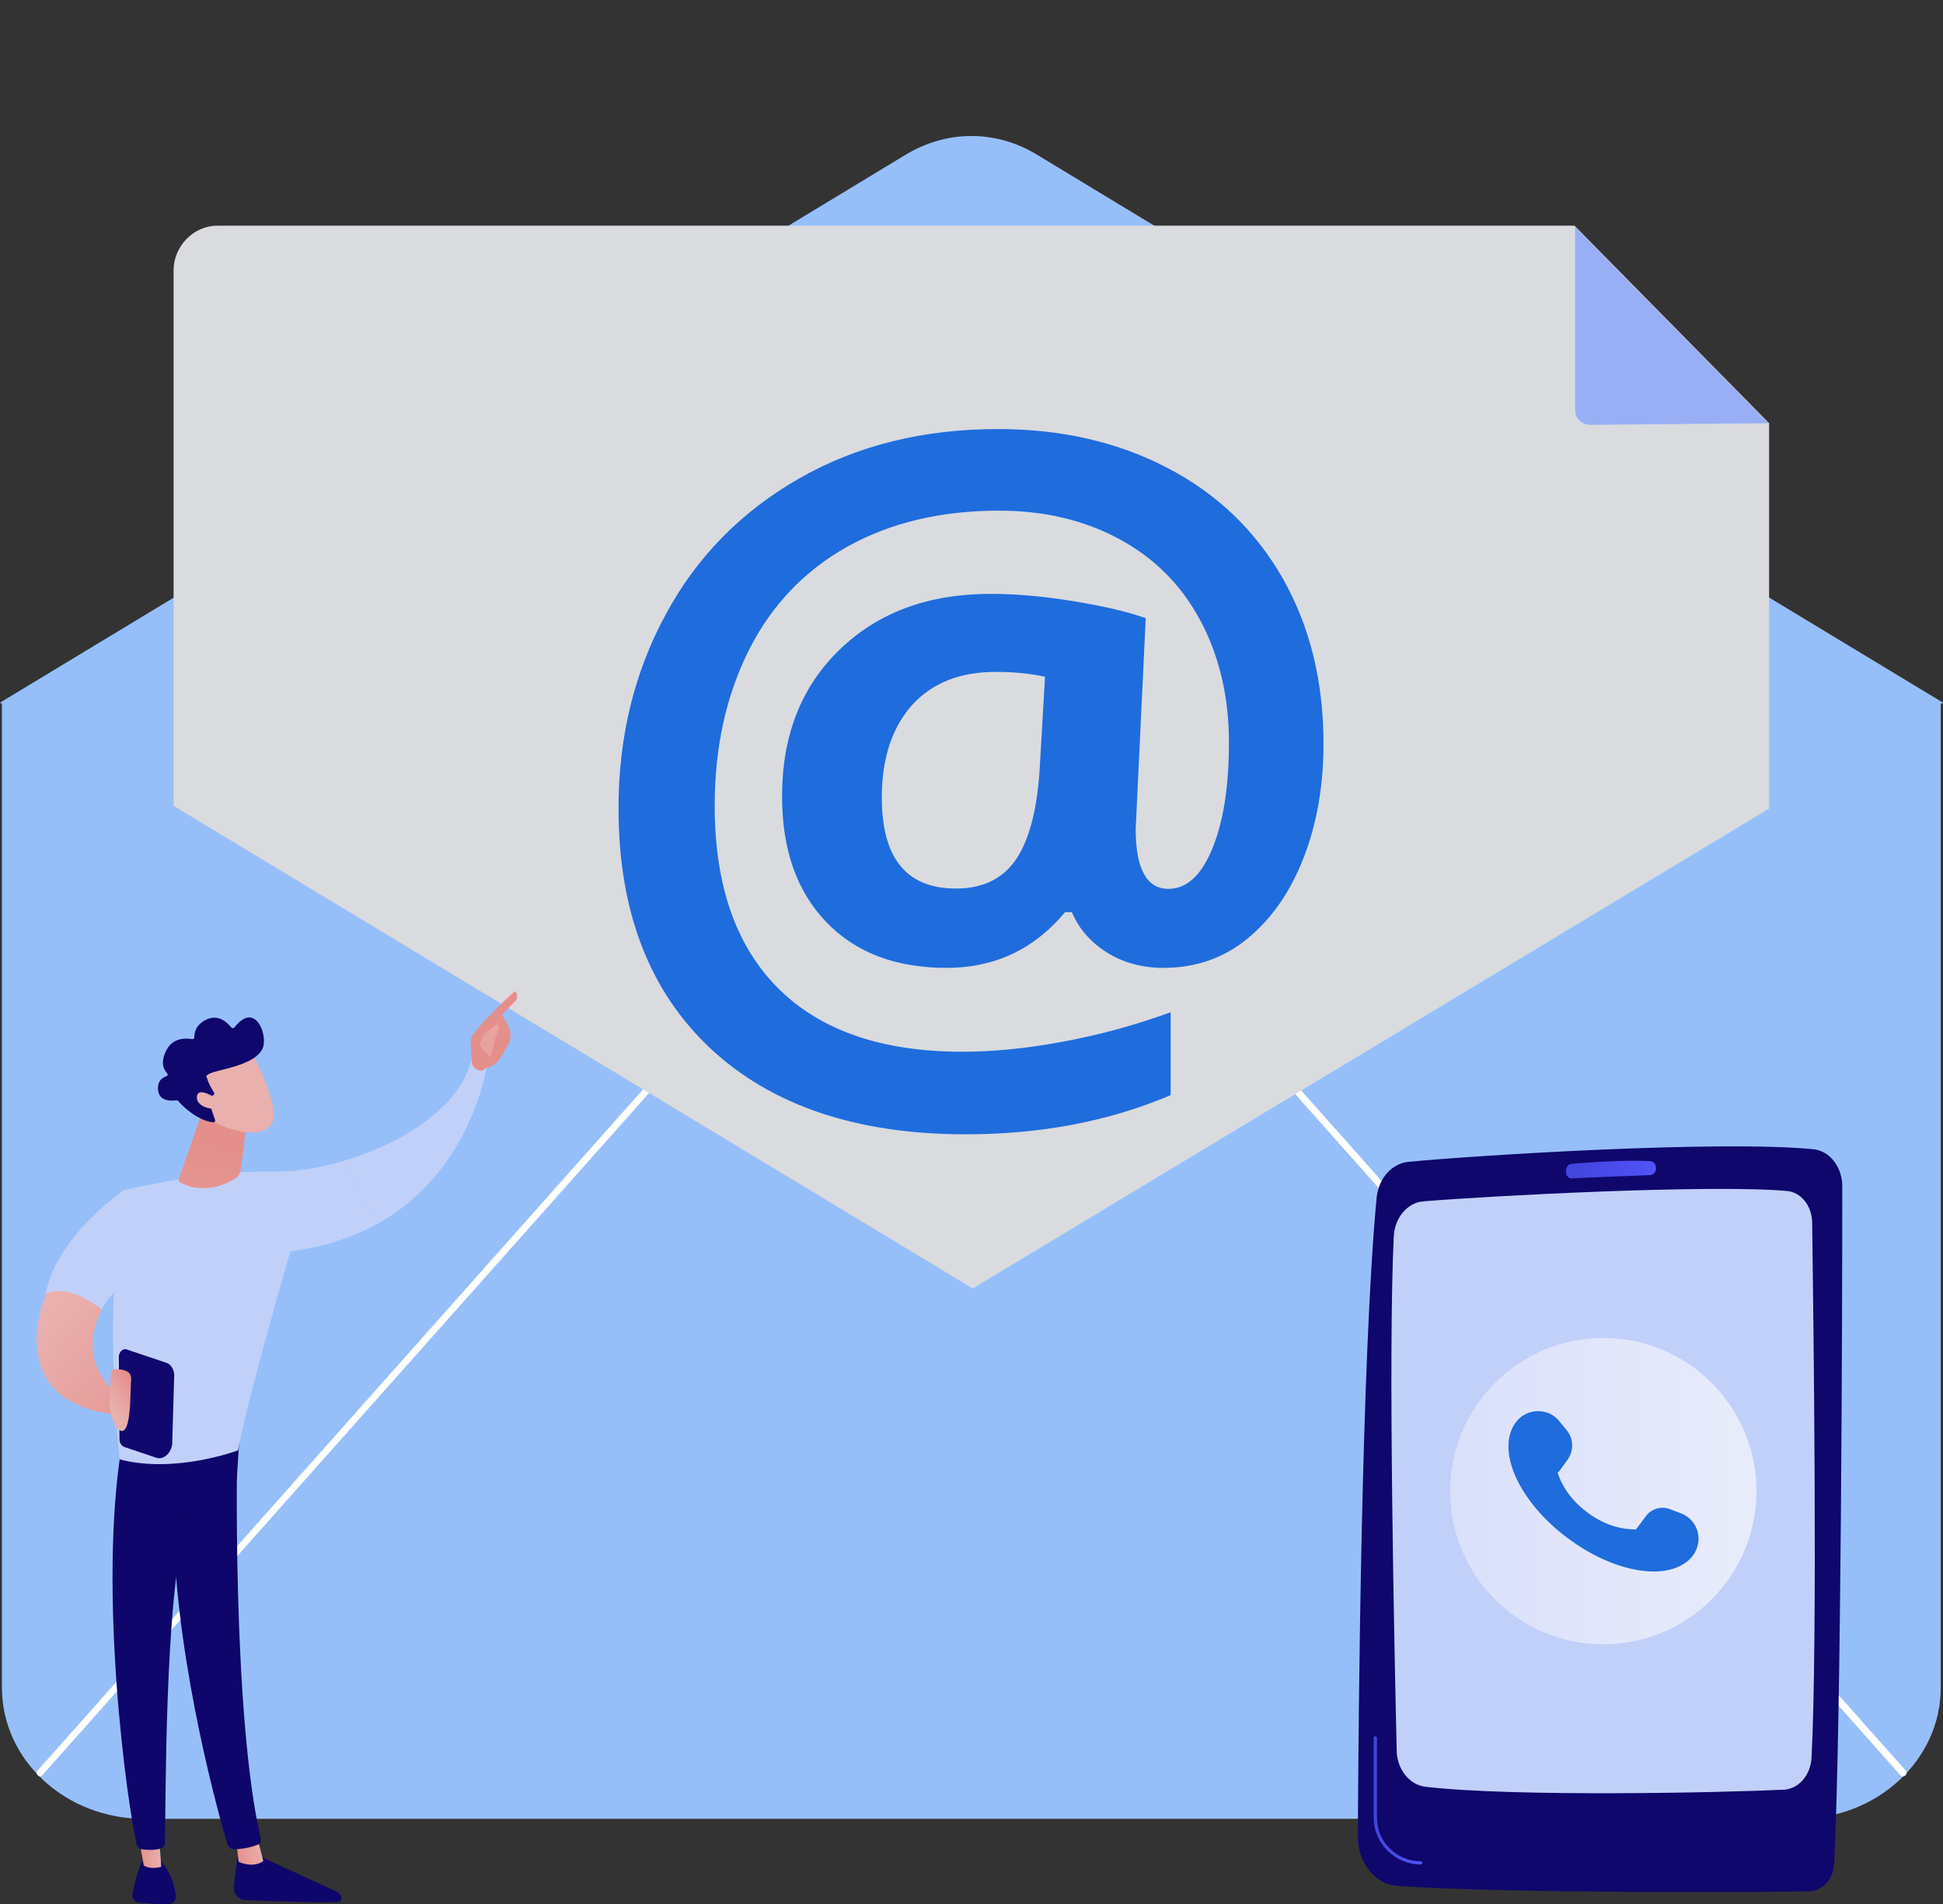 <?xml version="1.0" encoding="utf-8"?>
<!-- Generator: Adobe Illustrator 21.0.2, SVG Export Plug-In . SVG Version: 6.00 Build 0)  -->
<svg version="1.1" id="Illustration" xmlns="http://www.w3.org/2000/svg" xmlns:xlink="http://www.w3.org/1999/xlink" x="0px"
	 y="0px" viewBox="0 0 600 588.1" style="enable-background:new 0 0 600 588.1;" xml:space="preserve">
<rect x="0" y="0" width="600" height="588.1" fill="#333333" stroke="none"/>
<style type="text/css">
	.st0{fill:#96BFF9;}
	.st1{fill:#FFFFFF;}
	.st2{clip-path:url(#SVGID_4_);}
	.st3{fill:#D9DBDF;}
	.st4{fill:#98AFF5;}
	.st5{fill:#1F6CDD;}
	.st6{fill:#0F076C;}
	.st7{fill:#C1D0F8;}
	.st8{fill:url(#SVGID_5_);}
	.st9{fill:url(#SVGID_6_);}
	.st10{fill:url(#SVGID_7_);}
	.st11{fill:#0F066B;}
	.st12{fill:url(#SVGID_8_);}
	.st13{fill:url(#SVGID_9_);}
	.st14{fill:url(#SVGID_10_);}
	.st15{fill:url(#SVGID_11_);}
	.st16{fill:url(#SVGID_12_);}
	.st17{fill:url(#SVGID_13_);}
	.st18{fill:url(#SVGID_14_);}
	.st19{fill:url(#SVGID_15_);}
	.st20{fill:#11086F;}
	.st21{fill:url(#SVGID_16_);}
</style>
<g>
	<g>
		<g>
			<defs>
				<polygon id="SVGID_1_" points="25.5,231.9 300.4,397.9 559.6,241.7 559.6,0 47.1,0 				"/>
			</defs>
			<clipPath id="SVGID_2_">
				<use xlink:href="#SVGID_1_"  style="overflow:visible;"/>
			</clipPath>
		</g>
	</g>
	<g>
		<g>
			<path class="st0" d="M0.6,216.9v304.3c0,22.4,19.7,40.5,43.9,40.5h510.9c24.3,0,43.9-18.2,43.9-40.5V216.9H0.6z"/>
			<path class="st0" d="M450,126.3L320.1,47.7c-12.6-7.6-27.6-7.6-40.3,0L150,126.3L0,217l150,90.5L300,398l150-90.6L600,217
				L450,126.3z"/>
			<g>
				<g>
					<path class="st1" d="M12.4,548.6c-0.2,0-0.5-0.1-0.7-0.3c-0.4-0.4-0.5-1-0.1-1.5l187.1-210.5c0.4-0.4,1-0.5,1.5-0.1
						c0.4,0.4,0.5,1,0.1,1.5L13.1,548.2C12.9,548.4,12.6,548.6,12.4,548.6z"/>
				</g>
				<g>
					<path class="st1" d="M587.6,548.6c-0.3,0-0.6-0.1-0.8-0.4L399.8,337.7c-0.4-0.4-0.3-1.1,0.1-1.5c0.4-0.4,1.1-0.3,1.5,0.1
						l187.1,210.5c0.4,0.4,0.3,1.1-0.1,1.5C588.1,548.5,587.9,548.6,587.6,548.6z"/>
				</g>
			</g>
		</g>
		<g>
			<defs>
				<polygon id="SVGID_3_" points="25.5,231.9 300.4,397.9 559.6,241.7 559.6,0 47.1,0 				"/>
			</defs>
			<clipPath id="SVGID_4_">
				<use xlink:href="#SVGID_3_"  style="overflow:visible;"/>
			</clipPath>
			<g class="st2">
				<g>
					<path class="st3" d="M486.2,69.7H67.1c-7.4,0-13.5,6.4-13.5,13.8v340.1h492.7V130.7L486.2,69.7z"/>
					<path class="st4" d="M546.1,130.7l-55,0.5c-1.5,0-2.6-0.6-3.6-1.6c-1-1-1.1-2.4-1.1-3.9V70.1L546.1,130.7z"/>
				</g>
				<g>
					<path class="st5" d="M408.7,229.7c0,12.8-2,24.5-6.1,35.1c-4.1,10.6-9.9,18.9-17.3,25s-16.1,9.1-26,9.1
						c-6.6,0-12.4-1.6-17.4-4.7c-5.1-3.2-8.7-7.3-10.9-12.5h-2.1c-9.6,11.5-21.8,17.2-36.6,17.2c-15.7,0-28.1-4.7-37.2-14.2
						c-9.1-9.5-13.6-22.4-13.6-38.8c0-18.7,5.9-33.8,17.8-45.3c11.9-11.5,27.4-17.2,46.6-17.2c7.6,0,16,0.7,25.2,2.2
						c9.2,1.5,16.8,3.2,22.7,5.3l-3.1,65.1c0,12.3,3.4,18.5,10.1,18.5c5.7,0,10.2-4.2,13.6-12.5c3.4-8.3,5.1-19.2,5.1-32.6
						c0-14.3-3-26.9-8.9-37.9c-5.9-11-14.3-19.3-25.1-25.1c-10.8-5.8-23.1-8.7-37-8.7c-17.9,0-33.5,3.7-46.8,11.1
						c-13.2,7.4-23.4,18-30.4,31.9s-10.6,29.9-10.6,48.1c0,24.5,6.5,43.3,19.6,56.4c13.1,13.1,32.1,19.6,56.9,19.6
						c9.4,0,19.8-1,31-3.1c11.3-2.1,22.4-5.1,33.3-9.1v25.6c-19,8.1-40.1,12.1-63.3,12.1c-33.7,0-60-8.9-78.9-26.6
						c-18.9-17.8-28.3-42.4-28.3-74.1c0-21.9,4.8-41.8,14.5-59.7c9.6-17.9,23.4-31.9,41.2-42.1c17.8-10.2,38.3-15.3,61.5-15.3
						c19.5,0,37,4,52.3,12c15.4,8,27.2,19.4,35.6,34.1C404.5,193.4,408.7,210.4,408.7,229.7z M272.3,246.3
						c0,18.7,7.6,28.1,22.9,28.1c8,0,14.1-2.8,18.2-8.5s6.7-14.8,7.6-27.5l1.7-29.4c-4.5-1-9.6-1.5-15.3-1.5
						c-11.1,0-19.7,3.5-25.9,10.4C275.4,224.9,272.3,234.3,272.3,246.3z"/>
				</g>
			</g>
		</g>
		<g>
			<g>
				<path class="st6" d="M568.9,366.4c0,36.9-0.3,164.1-2.5,209.1c-0.2,4.8-3.6,8.5-7.7,8.6c-20.2,0.3-94.2,0.6-127.2-1.7
					c-6.9-0.5-12.2-7.1-12.2-15.2c0.2-38.7,1.1-147.6,5.8-197.3c0.6-6,4.7-10.6,9.8-11.1c22-2.1,96.5-6.7,124.9-3.9
					C565,355.3,568.9,360.4,568.9,366.4z"/>
				<path class="st7" d="M559.6,377.5c0.4,29.8,1.7,128.8-0.2,165.4c-0.3,5.3-4,9.6-8.6,9.8c-18.8,0.9-83.1,2.3-110.6-0.9
					c-5-0.6-8.8-5.4-8.9-11.2c-0.7-30.4-2.7-122.6-0.9-158.8c0.3-5.8,4.2-10.4,9.2-10.8c20.4-1.7,88.7-5.3,112.1-3.2
					C556.1,368.1,559.5,372.3,559.6,377.5z"/>
				<linearGradient id="SVGID_5_" gradientUnits="userSpaceOnUse" x1="483.514" y1="361.201" x2="511.384" y2="361.201">
					<stop  offset="0" style="stop-color:#4344DB"/>
					<stop  offset="1" style="stop-color:#5153F9"/>
				</linearGradient>
				<path class="st8" d="M511.4,360.8L511.4,360.8c0,1.1-0.8,2-1.8,2.1c-4.8,0.2-18.2,0.7-24.2,1c-1.2,0.1-2.1-1.2-1.8-2.6l0-0.2
					c0.2-0.9,0.8-1.6,1.7-1.7c4.1-0.3,16.3-1.3,24.4-0.8C510.7,358.7,511.4,359.7,511.4,360.8z"/>
			</g>
			<g>
				<linearGradient id="SVGID_6_" gradientUnits="userSpaceOnUse" x1="447.755" y1="460.534" x2="542.396" y2="460.534">
					<stop  offset="0" style="stop-color:#DAE0FB"/>
					<stop  offset="1" style="stop-color:#E8ECFA"/>
				</linearGradient>
				<circle class="st9" cx="495.1" cy="460.5" r="47.3"/>
				<path class="st5" d="M524.2,472.9c-0.7-2.5-2.6-4.6-5-5.5l-3.4-1.3c-2.7-1.1-5.9-0.2-7.6,2.2l-3,4c-4.8,0.1-10.3-1.6-15.1-5.3
					c-4.6-3.4-7.7-7.8-9.1-12.2c0-0.1,0-0.1,0.1-0.2c0.1,0,0.1,0,0.2,0l2.7-3.7c2-2.7,2-6.5-0.1-9.1l-2.3-2.8
					c-1.6-2.1-4.2-3.3-6.8-3.2c-2.6,0-5.1,1.3-6.7,3.4c-0.8,1.1-1.4,2.3-1.8,3.7c-2.5,8.9,4.6,22.3,17.8,32.1
					c13.2,9.9,28,12.9,35.8,8c1.2-0.7,2.2-1.7,3-2.8C524.4,478.1,524.9,475.4,524.2,472.9z"/>
			</g>
			<g>
				<linearGradient id="SVGID_7_" gradientUnits="userSpaceOnUse" x1="424.201" y1="556.01" x2="439.274" y2="556.01">
					<stop  offset="0" style="stop-color:#4344DB"/>
					<stop  offset="1" style="stop-color:#5153F9"/>
				</linearGradient>
				<path class="st10" d="M438.8,575.8c-8,0-14.6-6.5-14.6-14.4v-24.7c0-0.3,0.2-0.5,0.5-0.5s0.5,0.2,0.5,0.5v24.7
					c0,7.4,6.1,13.4,13.5,13.4c0.3,0,0.5,0.2,0.5,0.5S439,575.8,438.8,575.8z"/>
			</g>
		</g>
		<g>
			<g>
				<path class="st11" d="M73.7,571.7c0,0-1,5.5-1.5,11c-0.2,2.1,1.5,4,3.6,4.1c7.3,0.3,22.9,0.9,28.5,0.6c0.8,0,1.4-0.9,1.1-1.7
					l0,0c-0.3-0.7-0.8-1.2-1.4-1.5l-25.8-11.9L73.7,571.7z"/>
				
					<linearGradient id="SVGID_8_" gradientUnits="userSpaceOnUse" x1="1271.388" y1="571.663" x2="1279.783" y2="571.663" gradientTransform="matrix(1 0 0 1 -1198.53 0)">
					<stop  offset="0" style="stop-color:#E48F8B"/>
					<stop  offset="1" style="stop-color:#E9B0AE"/>
				</linearGradient>
				<path class="st12" d="M72.9,568.4l0.8,6.6c0,0,4.5,2.1,7.6-0.3l-1.9-7.4L72.9,568.4z"/>
				<path class="st11" d="M73.4,443.8c-0.3,1.7-1.8,86.4,7.2,124.3c0.1,0.6-0.2,1.3-0.8,1.5c-1.4,0.6-4.1,1.4-7.4,1.5
					c-1,0-1.9-0.6-2.2-1.6c-2.6-8.8-15-52.9-16.6-95c-1.8-47.1,0-1.6,0-1.6l1.1-29.1L73.4,443.8z"/>
				<path class="st11" d="M44,574.6c0,0-1.6,2.8-3.1,10.2c-0.3,1.3,0.7,2.6,2,2.8c2.4,0.2,6.1,0.5,9.1,0.5c1.4,0,2.4-1.2,2.3-2.6
					c-0.3-2.7-1.4-7.2-4.5-10.6L44,574.6z"/>
				
					<linearGradient id="SVGID_9_" gradientUnits="userSpaceOnUse" x1="1241.132" y1="571.232" x2="1248.38" y2="571.232" gradientTransform="matrix(1 0 0 1 -1198.53 0)">
					<stop  offset="0" style="stop-color:#E48F8B"/>
					<stop  offset="1" style="stop-color:#E9B0AE"/>
				</linearGradient>
				<path class="st13" d="M42.6,566.1l1.8,10c0,0,1.8,1.4,5.4,0.4L49,565.7L42.6,566.1z"/>
				<path class="st11" d="M37.6,446.4c-7.4,44.7,1.6,110.4,4.6,123.2c0.2,0.8,0.8,1.4,1.6,1.5c1.4,0.2,3.6,0.4,5.8-0.2
					c0.8-0.2,1.3-0.9,1.3-1.7c0.4-10.4-0.3-74.2,6.6-99.5c0.3-1.3,1.1-2.4,2.2-3.2l13.4-9.5l1-15.4L37.6,446.4z"/>
				<g>
					<path class="st7" d="M84.8,361.8c-22.2-0.4-46.6,5.8-46.6,5.8c-6.6,38.6-1.2,83.1-1.2,83.1c17.2,4.5,36.5-2.8,36.5-2.8
						c2.9-16.1,16.2-61.5,16.2-61.5c10.8-1.3,19.8-4.5,27.1-8.6c-5.6-6.5-8.3-14.8-9.4-19.7C99.6,360.6,91.6,361.9,84.8,361.8z"/>
					<path class="st7" d="M150.3,329.1c-2.2-2.6-4.9-1.4-4.9-1.4c-3.3,13.8-20.4,25-38,30.4c1.1,4.9,3.8,13.2,9.4,19.7
						C146,361.4,150.3,329.1,150.3,329.1z"/>
				</g>
				<g>
					
						<linearGradient id="SVGID_10_" gradientUnits="userSpaceOnUse" x1="5997.509" y1="345.454" x2="6026.289" y2="410.935" gradientTransform="matrix(-1 0 0 1 6138.248 0)">
						<stop  offset="0" style="stop-color:#E48F8B"/>
						<stop  offset="1" style="stop-color:#E9B0AE"/>
					</linearGradient>
					<path class="st14" d="M149.8,329.8c0.2,0.7-2.4,1.8-4-1.1c-0.1-1.4-0.9-7.5-0.1-8.7c4.5-6.2,13.3-13.9,13.3-13.9
						c1.5,1.5,0.3,2.9,0.3,2.9l-4.3,4.4c0.9,1.6,2,3,2.5,4.9c0.4,1.5,0.1,3-0.6,4.4c-0.7,1.3-1.8,3.1-2.7,4.5
						C152.4,329.8,149.8,329.8,149.8,329.8z"/>
					<linearGradient id="SVGID_11_" gradientUnits="userSpaceOnUse" x1="113.656" y1="365.156" x2="176.152" y2="293.732">
						<stop  offset="0" style="stop-color:#E48F8B"/>
						<stop  offset="1" style="stop-color:#E9B0AE"/>
					</linearGradient>
					<path class="st15" d="M153.2,316.3l-3.9,3.3l-1.2,3.3l3.5,3.8c0,0,1.2-6.5,2-7.9C154.4,317.4,154,316.7,153.2,316.3z"/>
				</g>
				<path class="st7" d="M46.7,389.1l-8.5-21.5c0,0-20.7,14.1-24.1,31.9c3.9,0.3,10.5,1.4,17.4,4.9
					C34.6,397.4,46.7,389.1,46.7,389.1z"/>
				<linearGradient id="SVGID_12_" gradientUnits="userSpaceOnUse" x1="65.984" y1="354.116" x2="57.056" y2="421.572">
					<stop  offset="0" style="stop-color:#E48F8B"/>
					<stop  offset="1" style="stop-color:#E9B0AE"/>
				</linearGradient>
				<path class="st16" d="M62.3,343.8l-7.1,20.4c-0.1,0.3,0,0.7,0.3,0.9c1.9,1.1,8.9,4.1,17.2-1.2c0.9-0.6,1.5-1.5,1.6-2.5l2.3-17.7
					H62.3z"/>
				<g>
					
						<linearGradient id="SVGID_13_" gradientUnits="userSpaceOnUse" x1="-4311.072" y1="378.977" x2="-4340.832" y2="323.921" gradientTransform="matrix(0.746 -0.666 0.666 0.746 4608.944 -2249.498)">
						<stop  offset="0" style="stop-color:#E48F8B"/>
						<stop  offset="1" style="stop-color:#E9B0AE"/>
					</linearGradient>
					<path class="st17" d="M77.7,324.9c0,0,7.7,14.6,6.8,20.5c-1,5.9-10.6,5.5-19,0.7l-5.9-15.7L77.7,324.9z"/>
					<path class="st6" d="M65.8,338.3c0.3-0.2,0.5-0.6,0.3-0.9c-0.6-0.9-1.8-2.9-2.2-4.6c0,0-1.4-0.9,3.5-2.1
						c4.9-1.2,12.3-3,13.8-7.2c1.5-4.1-2.5-14.4-8.8-6.2c-0.2,0.3-0.7,0.3-1,0c-1-1.3-3.8-4.2-7.5-2.5c-3.5,1.6-3.9,4.2-3.9,5.5
						c0,0.4-0.3,0.7-0.7,0.6c-1.8-0.3-6.1-0.6-8.1,3.8c-1.7,3.6-0.6,5.7,0.4,6.7c0.3,0.3,0.2,0.9-0.3,1c-1.2,0.4-2.7,1.4-2.5,4.1
						c0.2,3.8,4.5,3.5,5.7,3.3c0.2,0,0.4,0,0.5,0.2c1,1.2,5.7,6,10.8,6.6c0.4,0.1,0.8-0.4,0.6-0.8l-2.2-6.4c-0.1-0.3,0-0.6,0.3-0.7
						L65.8,338.3z"/>
					
						<linearGradient id="SVGID_14_" gradientUnits="userSpaceOnUse" x1="-4316.852" y1="382.103" x2="-4346.612" y2="327.047" gradientTransform="matrix(0.746 -0.666 0.666 0.746 4608.944 -2249.498)">
						<stop  offset="0" style="stop-color:#E48F8B"/>
						<stop  offset="1" style="stop-color:#E9B0AE"/>
					</linearGradient>
					<path class="st18" d="M66.7,339.2c0,0-5.5-3.8-5.9-0.6c-0.4,3.2,5,4.6,7.6,3.4L66.7,339.2z"/>
				</g>
				
					<linearGradient id="SVGID_15_" gradientUnits="userSpaceOnUse" x1="1256.384" y1="443.743" x2="1212.202" y2="408.397" gradientTransform="matrix(1 0 0 1 -1198.53 0)">
					<stop  offset="0" style="stop-color:#E48F8B"/>
					<stop  offset="1" style="stop-color:#E9B0AE"/>
				</linearGradient>
				<path class="st19" d="M14.2,399.7c0,0-14.2,32.2,20.4,37l4.7-3.9c0,0-17.3-9.4-7.9-28.3C31.5,404.4,21.2,395.8,14.2,399.7z"/>
			</g>
			<g>
				<g>
					<path class="st20" d="M39,416.7l12.2,4.1c1.5,0.4,2.5,1.9,2.6,3.8L53.2,445c0.2,3.2-2.4,6-4.9,5.2l-9.8-3.3
						c-1-0.3-1.6-1.3-1.6-2.5L36.7,419C36.7,417.6,37.9,416.4,39,416.7z"/>
				</g>
				<linearGradient id="SVGID_16_" gradientUnits="userSpaceOnUse" x1="42.357" y1="427.995" x2="34.169" y2="434.11">
					<stop  offset="0" style="stop-color:#E48F8B"/>
					<stop  offset="1" style="stop-color:#E9B0AE"/>
				</linearGradient>
				<path class="st21" d="M35.9,440.8c-0.3-0.4-2.6-4.5-2-10.1c0.6-5.6-0.5-8.1,2.1-7.9c2.6,0.2,4.7,0.7,4.5,3.4
					C40.1,429,40.9,446.4,35.9,440.8z"/>
			</g>
		</g>
	</g>
	<g>
		<g>
			<defs>
				<polygon id="SVGID_17_" points="25.5,231.9 300.4,397.9 559.6,241.7 559.6,0 47.1,0 				"/>
			</defs>
			<clipPath id="SVGID_18_">
				<use xlink:href="#SVGID_17_"  style="overflow:visible;"/>
			</clipPath>
		</g>
	</g>
</g>
</svg>
